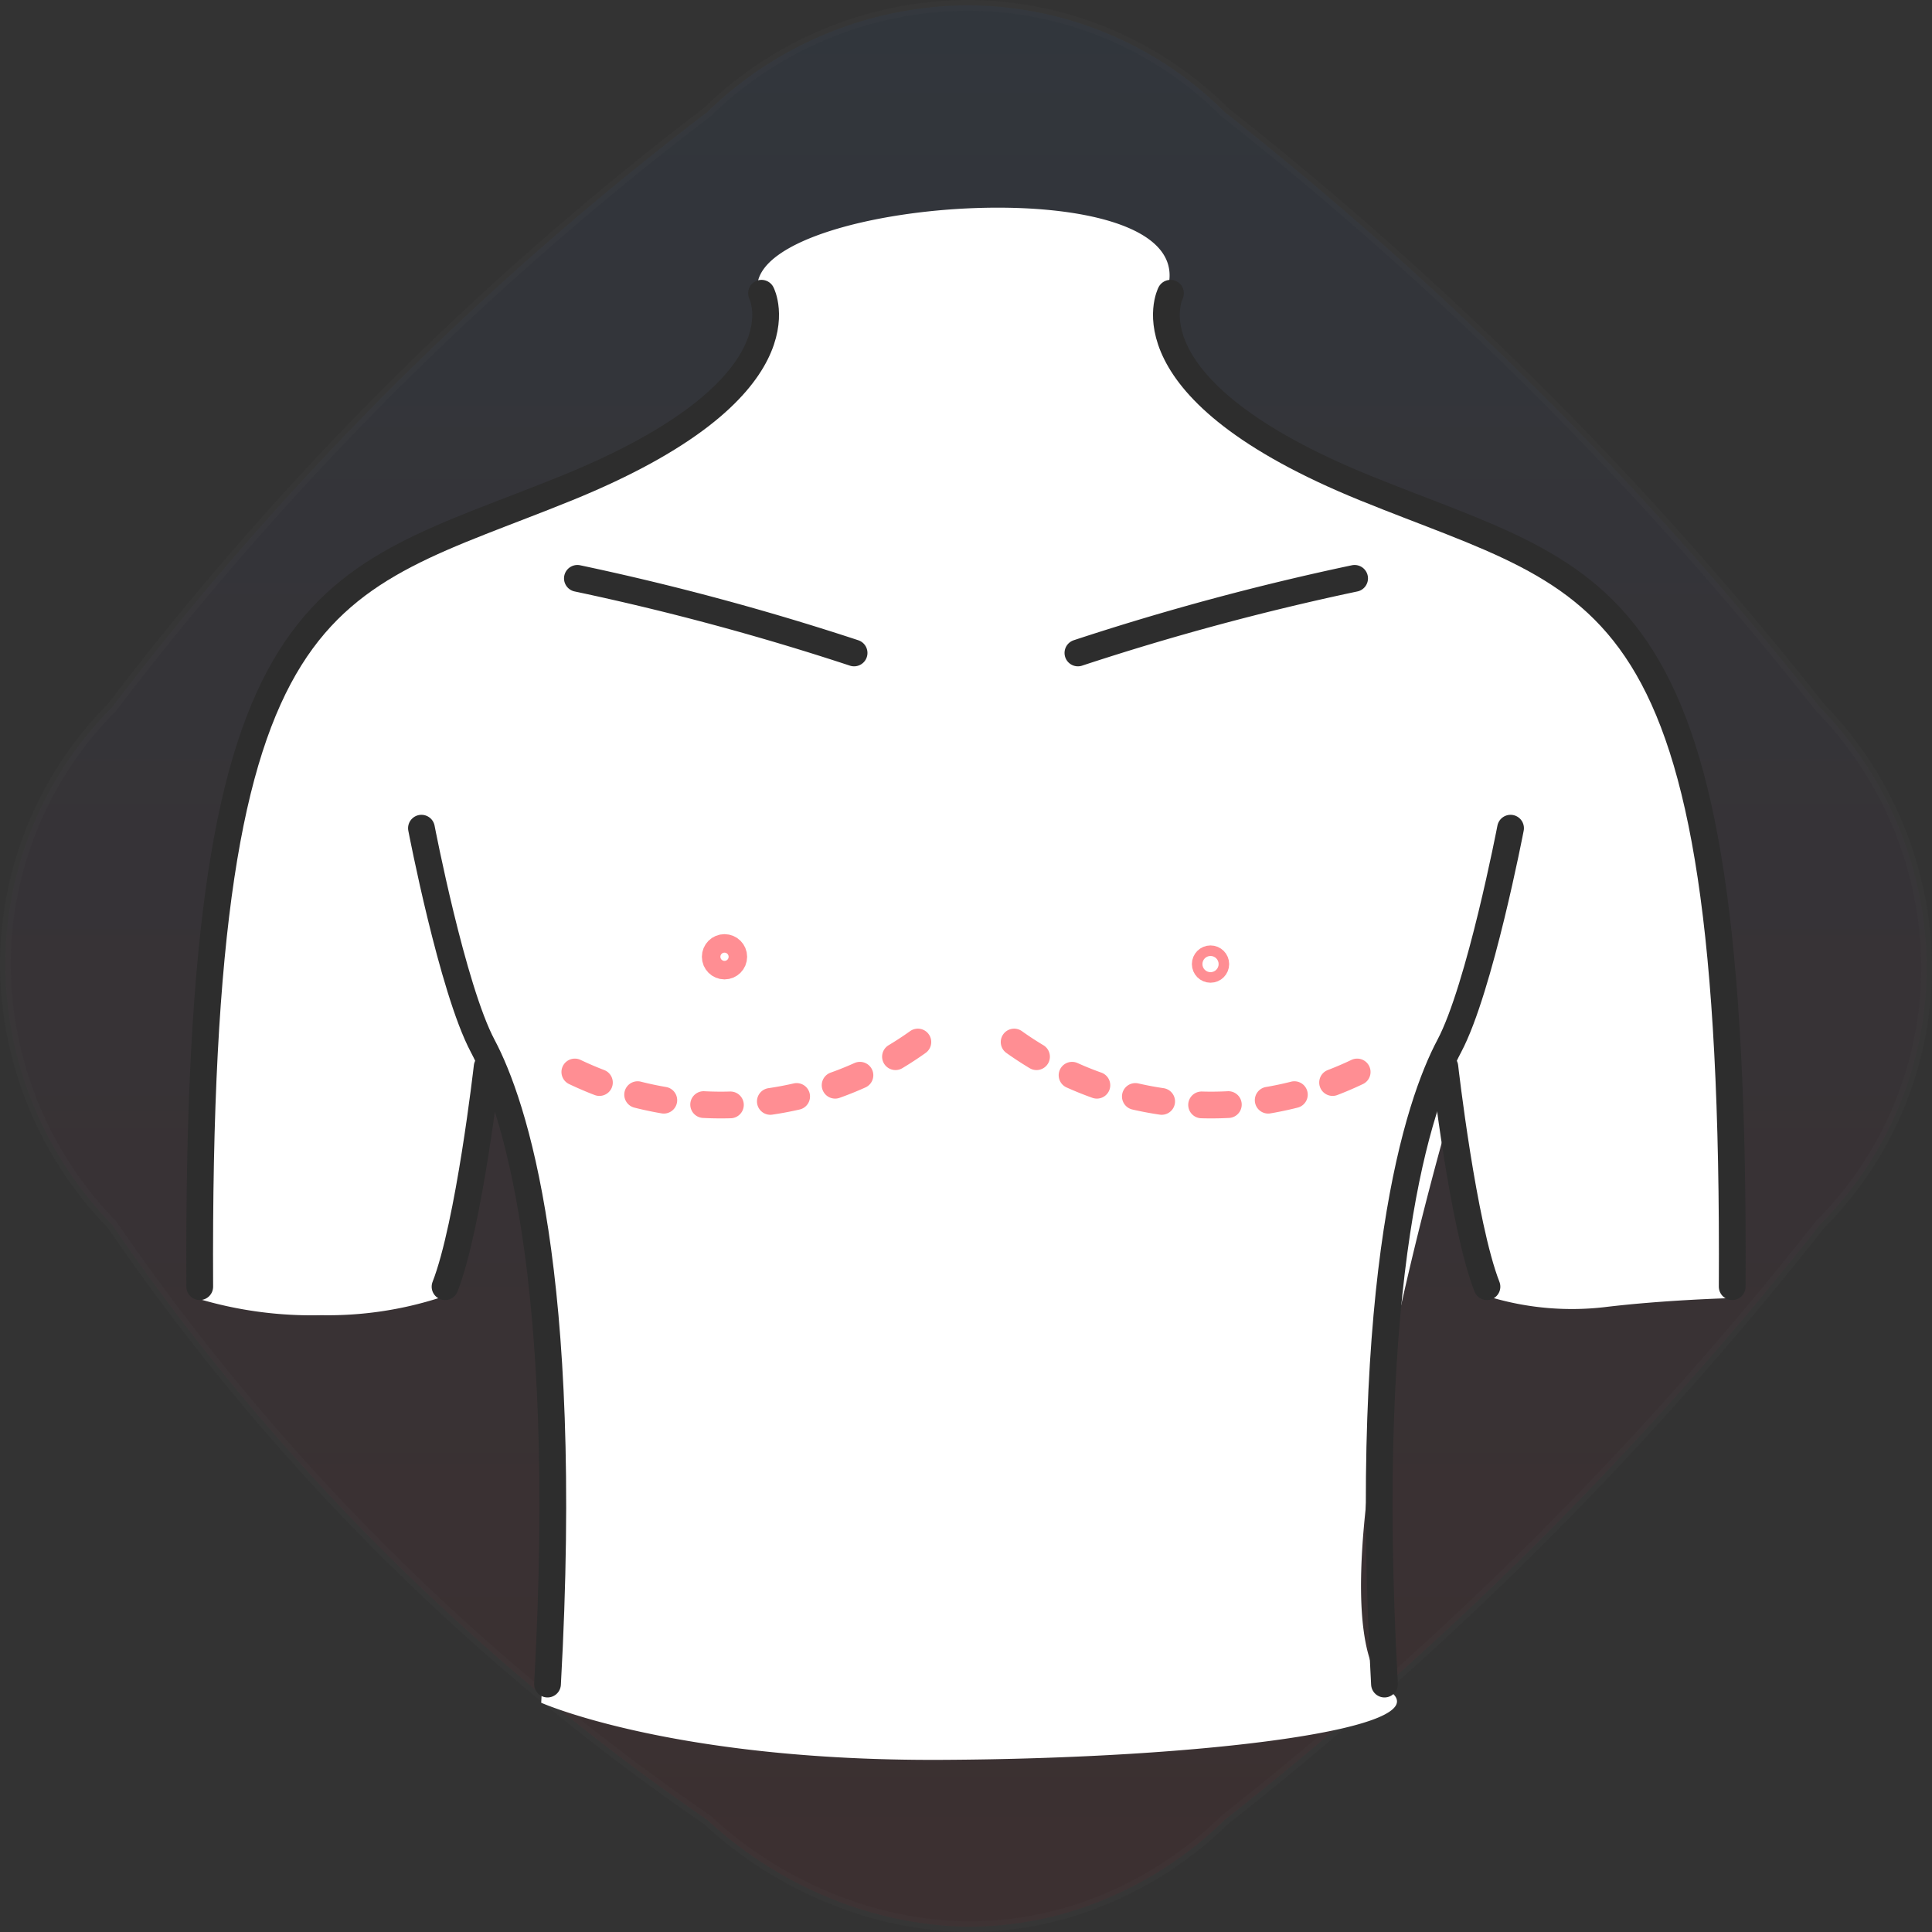 <svg xmlns="http://www.w3.org/2000/svg" width="72.224" height="72.224" viewBox="0 0 72.224 72.224">
    <rect x="0" y="0" width="72.224" height="72.224" fill="#333333" stroke="none"/>
    <defs>
        <linearGradient id="tw1uhtfpba" x1=".5" x2=".5" y2="1" gradientUnits="objectBoundingBox">
            <stop offset="0" stop-color="#1778f2"/>
            <stop offset="1" stop-color="#f40009"/>
        </linearGradient>
        <clipPath id="0vonzsxz1b">
            <path data-name="Rectangle 16401" style="stroke:#2d2d2d;fill:none" d="M0 0h25.855v53.387H0z"/>
        </clipPath>
    </defs>
    <g data-name="Group 189152">
        <g data-name="Group 189065">
            <path data-name="Rectangle 16364" style="fill:none" d="M0 0h71.824v71.824H0z" transform="translate(.2 .2)"/>
            <g data-name="Group 188830">
                <path data-name="Path 238517" d="M26.241 67.835a85.952 85.952 0 0 1-12.27-10.217 85.773 85.773 0 0 1-9.982-12.035A14.016 14.016 0 0 1 0 35.912a13.636 13.636 0 0 1 3.989-9.671A117.436 117.436 0 0 1 26.241 3.989 14.026 14.026 0 0 1 35.912 0a13.634 13.634 0 0 1 9.671 3.989 133.456 133.456 0 0 1 11.245 9.937 133.742 133.742 0 0 1 11.007 12.315 14.008 14.008 0 0 1 3.989 9.671 13.635 13.635 0 0 1-3.989 9.671 132.987 132.987 0 0 1-11.567 12.879 133.758 133.758 0 0 1-10.686 9.373A14.126 14.126 0 0 1 39.7 71.3a13.458 13.458 0 0 1-3.789.528 14.187 14.187 0 0 1-4.706-.92 15.2 15.2 0 0 1-4.964-3.073z" transform="translate(.2 .2)" style="stroke:#707070;stroke-width:.4px;opacity:.05;fill:url(#tw1uhtfpba)"/>
            </g>
        </g>
        <g data-name="Group 189066">
            <g data-name="Group 239">
                <path data-name="Rectangle 54" transform="translate(2.793 4.2)" style="fill:none" d="M0 0h68v68H0z"/>
            </g>
        </g>
        <g data-name="Group 189067">
            <g data-name="Group 189059">
                <path data-name="Path 239182" d="M-538.7 358.094s4.9 2.179 14.918 2.135 18.689-1.192 16.818-2.559c-3.42-2.5 2.31-21.855 2.31-21.855l1.569 7.154a10.651 10.651 0 0 0 4.119.338c2.235-.272 4.692-.338 4.692-.338s-.4-10.956-.932-16.245-2.112-10.388-8.885-12.743-11.861-4.7-11.142-8.966-14.842-3.194-15.377 0 1.555 4.141-9.513 8.527-9.953 10.148-10.413 11.574-1.056 17.854-1.056 17.854a14.825 14.825 0 0 0 4.677.636 13.631 13.631 0 0 0 4.37-.636s2.057-5.835 1.71-9.193 1.809 4.119 2.134 12.187a113.433 113.433 0 0 1 .001 12.13z" transform="translate(558.932 -294.44)" style="fill:#fff"/>
                <g data-name="Group 189058">
                    <g data-name="Group 189057">
                        <g data-name="Group 189055">
                            <g data-name="Group 189054">
                                <g data-name="Group 189053" style="clip-path:url(#0vonzsxz1b)" transform="translate(6.77 10.266)">
                                    <path data-name="Path 239177" d="M21.5.5s1.857 3.571-7.285 7.285S.361 11.07.5 37.638" transform="translate(.197 .196)" style="stroke-linecap:round;stroke-linejoin:round;stroke:#2d2d2d;fill:none"/>
                                    <path data-name="Path 239178" d="M6.449 14.854s1.152 6 2.29 8.142 3.281 8.427 2.423 23.854" transform="translate(2.536 5.84)" style="stroke-linecap:round;stroke-linejoin:round;stroke:#2d2d2d;fill:none"/>
                                    <path data-name="Path 239179" d="M8.656 21.256s-.674 5.92-1.574 8.221" transform="translate(2.785 8.357)" style="stroke-linecap:round;stroke-linejoin:round;stroke:#2d2d2d;fill:none"/>
                                    <path data-name="Path 239180" d="M10.634 8.151a97.478 97.478 0 0 1 10.343 2.788" transform="translate(4.181 3.204)" style="stroke-linecap:round;stroke-linejoin:round;stroke:#2d2d2d;fill:none"/>
                                </g>
                            </g>
                            <path data-name="Path 239181" d="M-541.435 325.815a12.687 12.687 0 0 0 13.314-1.487" transform="translate(562.924 -285.741)" style="stroke-dasharray:1 1.5;stroke:#ff8e93;stroke-linecap:round;stroke-linejoin:round;fill:none"/>
                            <g data-name="Ellipse 104241" transform="translate(26.238 34.921)" style="stroke:#ff8e93;fill:#fff">
                                <circle cx=".846" cy=".846" r=".846" style="stroke:none"/>
                                <circle cx=".846" cy=".846" r=".346" style="fill:none"/>
                            </g>
                        </g>
                        <g data-name="Group 189056">
                            <g data-name="Group 189054">
                                <g data-name="Group 189053" style="clip-path:url(#0vonzsxz1b)" transform="translate(39.599 10.266)">
                                    <path data-name="Path 239177" d="M.655.5S-1.2 4.071 7.94 7.785 21.8 11.07 21.653 37.638" transform="translate(3.503 .196)" style="stroke-linecap:round;stroke-linejoin:round;stroke:#2d2d2d;fill:none"/>
                                    <path data-name="Path 239178" d="M11.36 14.854s-1.152 6-2.29 8.142-3.281 8.427-2.423 23.854" transform="translate(5.51 5.84)" style="stroke-linecap:round;stroke-linejoin:round;stroke:#2d2d2d;fill:none"/>
                                    <path data-name="Path 239179" d="M7.082 21.256s.674 5.92 1.574 8.221" transform="translate(7.332 8.357)" style="stroke-linecap:round;stroke-linejoin:round;stroke:#2d2d2d;fill:none"/>
                                    <path data-name="Path 239180" d="M20.977 8.151a97.478 97.478 0 0 0-10.343 2.788" transform="translate(-9.937 3.204)" style="stroke-linecap:round;stroke-linejoin:round;stroke:#2d2d2d;fill:none"/>
                                </g>
                            </g>
                            <path data-name="Path 239181" d="M-528.12 325.815a12.687 12.687 0 0 1-13.314-1.487" transform="translate(578.855 -285.741)" style="stroke-dasharray:1 1.5;stroke:#ff8e93;stroke-linecap:round;stroke-linejoin:round;fill:none"/>
                            <g data-name="Ellipse 104241" transform="translate(44.556 35.343)" style="stroke:#ff8e93;fill:#fff">
                                <circle cx=".697" cy=".697" r=".697" style="stroke:none"/>
                                <circle cx=".697" cy=".697" r=".197" style="fill:none"/>
                            </g>
                        </g>
                    </g>
                </g>
            </g>
        </g>
    </g>
</svg>
